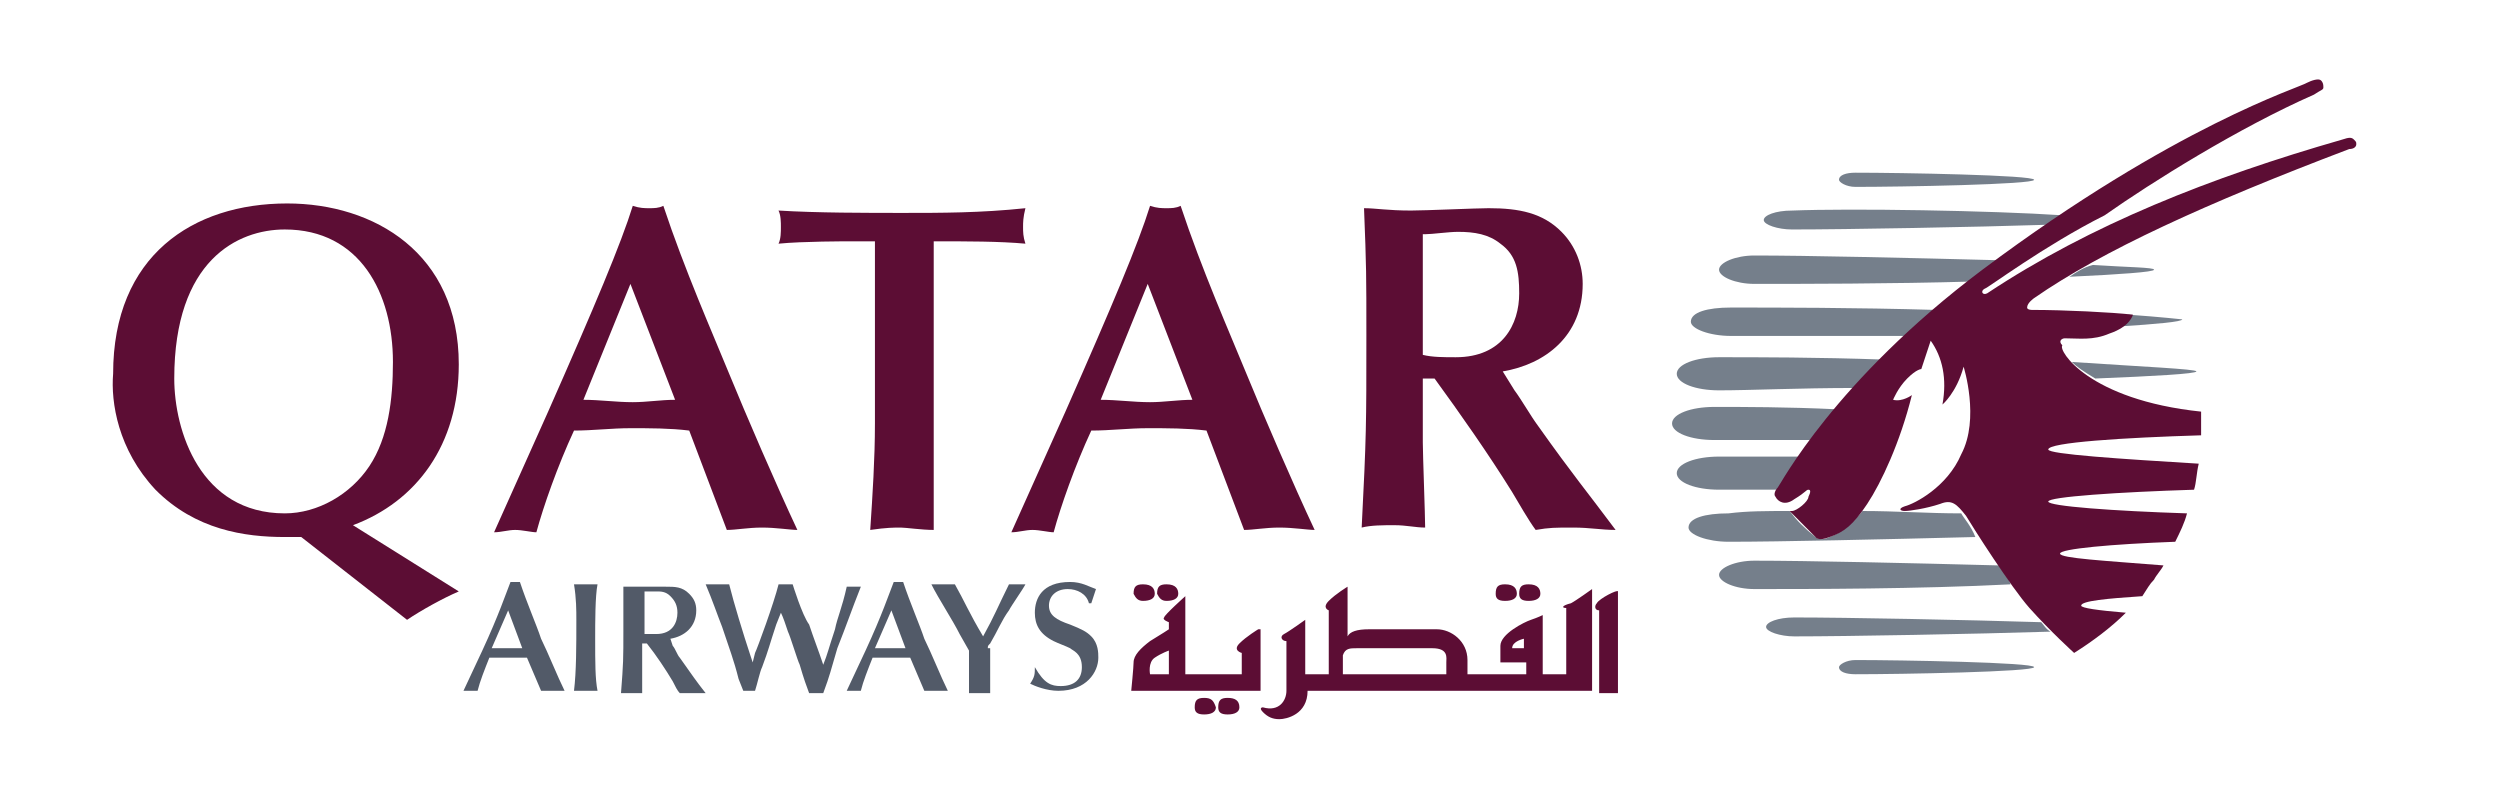 <svg width="115" height="37" viewBox="0 0 115 37" fill="none" xmlns="http://www.w3.org/2000/svg">
<path d="M24.024 29.818C23.808 29.818 23.592 29.818 23.375 29.818C23.159 29.818 22.834 29.818 22.618 29.818L23.375 28.077L24.024 29.818ZM24.89 31.777C24.998 31.777 25.214 31.777 25.43 31.777C25.647 31.777 25.863 31.777 25.971 31.777C25.647 31.124 25.214 30.035 24.89 29.383C24.673 28.73 24.241 27.75 23.916 26.771C23.808 26.771 23.808 26.771 23.7 26.771C23.592 26.771 23.592 26.771 23.483 26.771C23.267 27.315 22.943 28.294 22.186 29.927L21.32 31.777C21.428 31.777 21.537 31.777 21.645 31.777C21.753 31.777 21.861 31.777 21.969 31.777C22.077 31.341 22.294 30.797 22.51 30.253C22.834 30.253 23.051 30.253 23.375 30.253C23.7 30.253 24.024 30.253 24.241 30.253L24.565 31.015L24.89 31.777Z" fill="#525A68"/>
<path d="M26.512 28.512C26.512 29.709 26.512 30.906 26.404 31.776C26.512 31.776 26.729 31.776 26.945 31.776C27.161 31.776 27.27 31.776 27.486 31.776C27.378 31.232 27.378 30.471 27.378 29.382C27.378 28.621 27.378 27.424 27.486 26.879C27.27 26.879 27.161 26.879 26.945 26.879C26.837 26.879 26.621 26.879 26.404 26.879C26.512 27.532 26.512 28.076 26.512 28.512Z" fill="#525A68"/>
<path d="M30.838 29.382C31.487 29.274 32.028 28.838 32.028 28.076C32.028 27.75 31.919 27.532 31.703 27.315C31.378 26.988 31.054 26.988 30.621 26.988C30.405 26.988 29.648 26.988 29.432 26.988C29.107 26.988 28.891 26.988 28.675 26.988C28.675 27.859 28.675 27.968 28.675 28.947C28.675 30.362 28.675 30.471 28.566 31.885C28.675 31.885 28.891 31.885 29.107 31.885C29.323 31.885 29.432 31.885 29.54 31.885C29.54 31.668 29.54 30.797 29.54 30.579V29.6H29.756C30.189 30.144 30.621 30.797 30.946 31.341C31.054 31.559 31.162 31.776 31.27 31.885C31.487 31.885 31.595 31.885 31.811 31.885C32.028 31.885 32.244 31.885 32.46 31.885C32.028 31.341 31.811 31.015 31.27 30.253C31.162 30.144 31.054 29.818 30.946 29.709L30.838 29.382ZM29.648 27.206C29.756 27.206 29.973 27.206 30.189 27.206C30.405 27.206 30.621 27.206 30.838 27.424C31.054 27.641 31.162 27.859 31.162 28.185C31.162 28.621 30.946 29.165 30.189 29.165C29.973 29.165 29.864 29.165 29.648 29.165V27.206Z" fill="#525A68"/>
<path d="M34.516 30.144C34.191 29.165 33.759 27.75 33.542 26.879C33.326 26.879 33.218 26.879 33.002 26.879C32.785 26.879 32.569 26.879 32.461 26.879C32.785 27.641 33.002 28.294 33.218 28.838C33.542 29.818 33.759 30.362 33.975 31.232L34.191 31.776C34.3 31.776 34.408 31.776 34.516 31.776C34.624 31.776 34.624 31.776 34.732 31.776C34.84 31.45 34.949 30.906 35.057 30.688C35.381 29.818 35.381 29.709 35.706 28.729L35.922 28.185C36.03 28.403 36.138 28.729 36.246 29.056C36.355 29.273 36.679 30.362 36.787 30.579C36.895 30.906 36.895 31.015 37.22 31.885C37.328 31.885 37.436 31.885 37.544 31.885C37.653 31.885 37.761 31.885 37.869 31.885C38.193 31.015 38.193 30.906 38.518 29.818C38.95 28.729 39.167 28.076 39.599 26.988C39.491 26.988 39.383 26.988 39.275 26.988C39.167 26.988 39.059 26.988 38.95 26.988C38.734 27.968 38.518 28.403 38.41 28.947C38.085 29.927 38.085 30.035 37.869 30.579C37.653 29.927 37.436 29.382 37.22 28.729C36.895 28.294 36.463 26.879 36.463 26.879C36.355 26.879 36.246 26.879 36.138 26.879C36.03 26.879 35.922 26.879 35.814 26.879C35.598 27.75 34.84 29.818 34.732 30.035L34.624 30.471L34.516 30.144Z" fill="#525A68"/>
<path d="M41.653 29.818C41.437 29.818 41.221 29.818 41.004 29.818C40.788 29.818 40.464 29.818 40.247 29.818L41.004 28.077L41.653 29.818ZM42.519 31.777C42.627 31.777 42.843 31.777 43.059 31.777C43.276 31.777 43.492 31.777 43.6 31.777C43.276 31.124 42.843 30.035 42.519 29.383C42.302 28.73 41.87 27.75 41.545 26.771C41.437 26.771 41.437 26.771 41.329 26.771C41.221 26.771 41.221 26.771 41.112 26.771C40.896 27.315 40.572 28.294 39.815 29.927L38.949 31.777C39.057 31.777 39.166 31.777 39.274 31.777C39.382 31.777 39.49 31.777 39.598 31.777C39.706 31.341 39.923 30.797 40.139 30.253C40.464 30.253 40.68 30.253 41.004 30.253C41.329 30.253 41.653 30.253 41.87 30.253L42.194 31.015L42.519 31.777Z" fill="#525A68"/>
<path d="M45.44 29.818C45.44 29.709 45.44 29.709 45.548 29.6C45.872 29.056 46.089 28.512 46.413 28.076C46.521 27.859 47.062 27.097 47.17 26.879C47.062 26.879 47.062 26.879 46.846 26.879C46.737 26.879 46.521 26.879 46.413 26.879C45.872 27.968 45.764 28.294 45.223 29.273C44.574 28.185 44.358 27.641 43.925 26.879C43.709 26.879 43.493 26.879 43.385 26.879C43.276 26.879 43.06 26.879 42.844 26.879C43.168 27.532 43.817 28.512 44.142 29.165L44.574 29.927C44.574 30.362 44.574 31.341 44.574 31.885C44.682 31.885 44.899 31.885 45.007 31.885C45.223 31.885 45.331 31.885 45.548 31.885C45.548 31.232 45.548 30.797 45.548 30.253V29.818H45.44Z" fill="#525A68"/>
<path d="M47.603 30.688C47.603 31.015 47.603 31.124 47.387 31.45C47.603 31.559 48.144 31.777 48.685 31.777C49.983 31.777 50.523 30.906 50.523 30.253C50.523 30.035 50.523 29.6 50.199 29.274C49.983 29.056 49.766 28.947 49.225 28.73C48.577 28.512 48.252 28.294 48.252 27.859C48.252 27.424 48.577 27.097 49.117 27.097C49.55 27.097 49.983 27.315 50.091 27.75H50.199C50.307 27.424 50.307 27.424 50.415 27.097C50.091 26.988 49.766 26.771 49.225 26.771C47.928 26.771 47.603 27.532 47.603 28.186C47.603 28.73 47.819 29.165 48.468 29.491C48.685 29.6 49.009 29.709 49.225 29.818C49.334 29.927 49.766 30.035 49.766 30.688C49.766 31.233 49.442 31.559 48.793 31.559C48.36 31.559 48.036 31.45 47.603 30.688Z" fill="#525A68"/>
<path d="M8.016 17.412C8.016 11.971 10.937 10.556 13.1 10.556C16.561 10.556 18.075 13.494 18.075 16.65C18.075 18.391 17.859 20.132 16.994 21.438C16.128 22.744 14.614 23.615 13.1 23.615C9.206 23.615 8.016 19.806 8.016 17.412ZM18.724 28.512C19.373 28.076 20.347 27.532 21.104 27.206L16.236 24.159C19.157 23.071 21.104 20.459 21.104 16.759C21.104 11.644 17.21 9.359 13.208 9.359C8.882 9.359 5.204 11.753 5.204 17.194C5.096 18.5 5.421 20.677 7.151 22.526C8.99 24.377 11.261 24.703 13.1 24.703C13.316 24.703 13.533 24.703 13.857 24.703L18.724 28.512Z" fill="#5C0D34"/>
<path d="M31.055 18.391C30.406 18.391 29.757 18.5 29.108 18.5C28.351 18.5 27.594 18.391 26.837 18.391L29 13.059L31.055 18.391ZM33.434 24.377C33.867 24.377 34.408 24.268 35.057 24.268C35.706 24.268 36.355 24.377 36.679 24.377C35.706 22.309 34.3 19.044 33.542 17.194C32.785 15.344 31.488 12.406 30.514 9.468C30.298 9.577 30.081 9.577 29.865 9.577C29.649 9.577 29.432 9.577 29.108 9.468C28.567 11.209 27.377 14.038 25.214 18.935L22.727 24.485C23.051 24.485 23.375 24.377 23.7 24.377C24.024 24.377 24.457 24.485 24.673 24.485C24.998 23.288 25.647 21.438 26.404 19.806C27.269 19.806 28.134 19.697 29 19.697C29.865 19.697 30.838 19.697 31.704 19.806L32.569 22.091L33.434 24.377Z" fill="#5C0D34"/>
<path d="M42.951 13.494C42.951 12.624 42.951 11.862 42.951 11.1C44.465 11.1 45.98 11.1 47.169 11.209C47.061 10.883 47.061 10.665 47.061 10.447C47.061 10.23 47.061 10.012 47.169 9.577C45.114 9.794 43.276 9.794 41.545 9.794C39.923 9.794 37.543 9.794 35.812 9.685C35.921 9.903 35.921 10.23 35.921 10.447C35.921 10.665 35.921 10.991 35.812 11.209C36.894 11.1 38.949 11.1 39.165 11.1H40.247C40.247 11.971 40.247 12.732 40.247 13.494V19.48C40.247 21.112 40.139 22.744 40.031 24.377C40.788 24.268 41.112 24.268 41.437 24.268C41.653 24.268 42.41 24.377 42.951 24.377C42.951 23.832 42.951 23.071 42.951 21.438V13.494Z" fill="#5C0D34"/>
<path d="M54.85 18.391C54.201 18.391 53.552 18.5 52.903 18.5C52.146 18.5 51.389 18.391 50.632 18.391L52.795 13.059L54.85 18.391ZM57.229 24.377C57.662 24.377 58.203 24.268 58.852 24.268C59.501 24.268 60.15 24.377 60.474 24.377C59.501 22.309 58.094 19.044 57.337 17.194C56.58 15.344 55.282 12.406 54.309 9.468C54.093 9.577 53.876 9.577 53.66 9.577C53.444 9.577 53.227 9.577 52.903 9.468C52.362 11.209 51.172 14.038 49.009 18.935L46.522 24.485C46.846 24.485 47.17 24.377 47.495 24.377C47.819 24.377 48.252 24.485 48.468 24.485C48.793 23.288 49.442 21.438 50.199 19.806C51.064 19.806 51.929 19.697 52.795 19.697C53.66 19.697 54.633 19.697 55.499 19.806L56.364 22.091L57.229 24.377Z" fill="#5C0D34"/>
<path d="M69.126 17.085C71.073 16.759 72.804 15.453 72.804 13.059C72.804 12.188 72.479 11.318 71.83 10.665C70.965 9.794 69.883 9.577 68.477 9.577C67.936 9.577 65.557 9.685 64.908 9.685C63.827 9.685 63.286 9.577 62.745 9.577C62.853 12.297 62.853 12.624 62.853 15.453C62.853 19.588 62.853 20.024 62.637 24.268C63.069 24.159 63.61 24.159 64.151 24.159C64.692 24.159 65.124 24.268 65.557 24.268C65.557 23.724 65.449 20.894 65.449 20.35V17.412H65.99C67.179 19.044 68.477 20.894 69.559 22.636C69.883 23.18 70.316 23.941 70.641 24.377C71.29 24.268 71.506 24.268 72.371 24.268C73.128 24.268 73.669 24.377 74.318 24.377C73.02 22.636 72.371 21.874 70.749 19.588C70.424 19.153 69.992 18.391 69.667 17.956L69.126 17.085ZM65.557 10.774C65.882 10.774 66.639 10.665 67.071 10.665C67.828 10.665 68.477 10.774 69.018 11.209C69.775 11.753 69.883 12.515 69.883 13.494C69.883 14.909 69.126 16.433 66.963 16.433C66.422 16.433 65.882 16.433 65.449 16.324V10.774H65.557Z" fill="#5C0D34"/>
<path d="M101.033 17.085C101.033 17.194 99.086 17.303 96.382 17.412C95.842 17.085 95.517 16.868 95.301 16.65C98.546 16.868 101.033 16.977 101.033 17.085Z" fill="#757F8B"/>
<path d="M99.087 12.406C99.087 12.515 97.465 12.623 95.193 12.732C95.518 12.515 95.842 12.297 96.275 12.188C97.897 12.297 99.087 12.297 99.087 12.406Z" fill="#757F8B"/>
<path d="M81.782 22.526C80.7 22.526 79.727 22.526 79.078 22.526C77.996 22.526 77.131 22.2 77.131 21.765C77.131 21.329 77.996 21.003 79.078 21.003C80.051 21.003 81.241 21.003 82.755 21.003C82.106 21.982 81.89 22.418 81.782 22.526Z" fill="#757F8B"/>
<path d="M82.323 23.506C82.647 23.941 82.972 24.268 83.513 24.703C83.513 24.703 83.729 24.921 84.161 24.703C84.702 24.485 85.135 24.159 85.676 23.506C87.19 23.506 88.704 23.615 90.218 23.615C90.326 23.833 90.651 24.159 90.867 24.703C86.541 24.812 81.89 24.921 79.511 24.921C78.537 24.921 77.672 24.594 77.672 24.268C77.672 23.833 78.429 23.615 79.511 23.615C80.376 23.506 81.241 23.506 82.323 23.506Z" fill="#757F8B"/>
<path d="M80.699 27.097C79.833 27.097 79.076 26.771 79.076 26.444C79.076 26.118 79.833 25.791 80.699 25.791C83.078 25.791 87.837 25.9 91.947 26.009C92.163 26.335 92.38 26.553 92.488 26.88C88.27 27.097 83.186 27.097 80.699 27.097Z" fill="#757F8B"/>
<path d="M94.328 29.056C90.866 29.165 84.918 29.274 82.538 29.274C81.889 29.274 81.24 29.056 81.24 28.838C81.24 28.621 81.781 28.403 82.538 28.403C84.918 28.403 90.434 28.512 93.895 28.621C94.003 28.73 94.111 28.947 94.328 29.056Z" fill="#757F8B"/>
<path d="M85.351 30.362C87.406 30.362 93.571 30.471 93.571 30.688C93.571 30.906 87.406 31.015 85.351 31.015C84.918 31.015 84.594 30.906 84.594 30.688C84.594 30.579 84.918 30.362 85.351 30.362Z" fill="#757F8B"/>
<path d="M85.351 17.847C82.755 17.847 80.484 17.956 79.078 17.956C77.996 17.956 77.131 17.629 77.131 17.194C77.131 16.759 77.996 16.432 79.078 16.432C80.808 16.432 83.62 16.432 86.649 16.541C86.108 16.977 85.675 17.412 85.351 17.847Z" fill="#757F8B"/>
<path d="M97.897 14.474C99.412 14.582 100.385 14.691 100.385 14.691C100.385 14.8 99.195 14.909 97.465 15.018C97.789 14.8 97.897 14.582 97.897 14.474Z" fill="#757F8B"/>
<path d="M79.618 15.453C78.645 15.453 77.779 15.127 77.779 14.8C77.779 14.365 78.536 14.147 79.618 14.147C81.673 14.147 85.35 14.147 89.028 14.256C88.595 14.691 88.163 15.018 87.73 15.453C84.485 15.453 81.457 15.453 79.618 15.453Z" fill="#757F8B"/>
<path d="M90.757 12.95C86.972 13.059 82.862 13.059 80.699 13.059C79.833 13.059 79.076 12.732 79.076 12.406C79.076 12.079 79.833 11.753 80.699 11.753C83.078 11.753 87.837 11.862 91.947 11.971C91.731 12.079 91.514 12.297 91.298 12.406C91.082 12.623 90.865 12.732 90.757 12.95Z" fill="#757F8B"/>
<path d="M82.431 10.556C81.782 10.556 81.133 10.338 81.133 10.121C81.133 9.903 81.674 9.686 82.431 9.686C85.135 9.577 91.624 9.686 94.869 9.903C94.653 10.012 94.436 10.23 94.22 10.338C90.867 10.447 84.918 10.556 82.431 10.556Z" fill="#757F8B"/>
<path d="M78.861 20.241C77.779 20.241 76.914 19.915 76.914 19.48C76.914 19.044 77.779 18.718 78.861 18.718C80.159 18.718 82.214 18.718 84.485 18.827C84.053 19.371 83.728 19.806 83.404 20.241C81.565 20.241 79.942 20.241 78.861 20.241Z" fill="#757F8B"/>
<path d="M84.594 8.271C84.594 8.053 84.918 7.944 85.351 7.944C87.406 7.944 93.571 8.053 93.571 8.271C93.571 8.488 87.406 8.597 85.351 8.597C84.918 8.597 84.594 8.38 84.594 8.271Z" fill="#757F8B"/>
<path d="M101.251 18.935C101.251 19.262 101.251 19.697 101.251 20.024C97.681 20.133 94.22 20.35 94.22 20.677C94.22 20.894 97.573 21.112 101.142 21.329C101.034 21.765 101.034 22.2 100.926 22.527C97.465 22.635 94.22 22.853 94.22 23.071C94.22 23.288 97.249 23.506 100.602 23.615C100.493 24.05 100.277 24.485 100.061 24.921C97.141 25.029 94.761 25.247 94.761 25.465C94.761 25.683 96.816 25.791 99.52 26.009C99.412 26.227 99.195 26.444 99.087 26.662C98.871 26.88 98.763 27.097 98.547 27.424C96.924 27.532 95.734 27.641 95.734 27.859C95.734 27.968 96.492 28.077 97.789 28.185C97.141 28.838 96.275 29.491 95.41 30.035C95.41 30.035 94.328 29.056 93.355 27.968C92.49 26.988 90.759 24.268 90.435 23.724C90.002 23.18 89.786 22.962 89.245 23.18C88.596 23.397 87.839 23.506 87.623 23.506C87.406 23.506 87.298 23.397 87.623 23.288C88.055 23.18 89.569 22.418 90.218 20.894C91.084 19.262 90.326 16.868 90.326 16.868C90.002 18.065 89.353 18.609 89.353 18.609C89.569 17.412 89.353 16.433 88.812 15.671L88.38 16.977C88.38 16.977 88.163 16.977 87.731 17.412C87.298 17.847 87.082 18.391 87.082 18.391C87.514 18.5 87.947 18.174 87.947 18.174C87.406 20.35 86.541 22.2 85.892 23.18C85.243 24.159 84.81 24.485 84.161 24.703C83.621 24.921 83.512 24.703 83.512 24.703C83.08 24.268 82.755 23.941 82.323 23.506C82.323 23.506 82.323 23.506 82.431 23.506C82.647 23.506 83.188 23.071 83.188 22.853C83.296 22.635 83.296 22.527 83.188 22.527C83.08 22.527 83.08 22.635 82.539 22.962C82.106 23.288 81.782 23.071 81.674 22.853C81.566 22.744 81.674 22.527 81.782 22.418C81.89 22.309 84.378 17.521 91.192 12.406C100.061 5.768 105.793 4.027 106.118 3.809C106.334 3.7 106.659 3.591 106.767 3.7C106.875 3.809 106.875 3.918 106.875 4.027C106.875 4.135 106.767 4.135 106.442 4.353C102.981 5.877 98.979 8.38 96.816 9.903C94.004 11.318 91.408 13.277 91.3 13.277C91.084 13.385 91.192 13.603 91.408 13.494C96.167 10.338 101.683 8.162 107.74 6.421C108.065 6.312 108.173 6.312 108.281 6.421C108.389 6.53 108.389 6.53 108.389 6.638C108.389 6.747 108.281 6.856 108.065 6.856C101.467 9.359 96.708 11.535 93.571 13.712C93.571 13.712 93.247 13.93 93.247 14.147C93.247 14.256 93.463 14.256 93.463 14.256C94.977 14.256 97.141 14.365 98.114 14.474C98.114 14.474 98.006 15.018 97.032 15.344C96.275 15.671 95.626 15.562 94.977 15.562C94.869 15.562 94.653 15.671 94.869 15.888C94.653 16.106 96.059 18.391 101.251 18.935Z" fill="#5C0D34"/>
<path d="M53.768 31.015H52.902C52.902 31.015 52.794 30.471 53.119 30.253C53.443 30.035 53.768 29.927 53.768 29.927V31.015ZM57.878 28.947C57.878 28.947 57.337 29.273 57.012 29.6C56.688 29.927 57.121 30.035 57.121 30.035V31.015H54.525V27.424C54.525 27.424 53.551 28.294 53.551 28.403C53.443 28.512 53.768 28.621 53.768 28.621V28.947C53.768 28.947 53.443 29.165 52.902 29.491C52.47 29.818 52.145 30.144 52.145 30.471C52.145 30.688 52.037 31.776 52.037 31.776H57.986V28.947H57.878ZM52.578 27.641C52.902 27.641 53.119 27.532 53.119 27.315C53.119 27.097 53.011 26.879 52.578 26.879C52.253 26.879 52.145 26.988 52.145 27.315C52.253 27.532 52.362 27.641 52.578 27.641ZM53.66 27.641C53.984 27.641 54.2 27.532 54.2 27.315C54.2 27.097 54.092 26.879 53.66 26.879C53.335 26.879 53.227 26.988 53.227 27.315C53.335 27.532 53.443 27.641 53.66 27.641ZM55.39 32.103C55.066 32.103 54.957 32.212 54.957 32.538C54.957 32.756 55.066 32.865 55.39 32.865C55.715 32.865 55.931 32.756 55.931 32.538C55.823 32.212 55.715 32.103 55.39 32.103ZM56.472 32.103C56.147 32.103 56.039 32.212 56.039 32.538C56.039 32.756 56.147 32.865 56.472 32.865C56.796 32.865 57.012 32.756 57.012 32.538C57.012 32.212 56.796 32.103 56.472 32.103ZM69.234 27.641C69.559 27.641 69.775 27.532 69.775 27.315C69.775 27.097 69.667 26.879 69.234 26.879C68.91 26.879 68.802 26.988 68.802 27.315C68.802 27.532 68.91 27.641 69.234 27.641ZM70.316 27.641C70.641 27.641 70.857 27.532 70.857 27.315C70.857 27.097 70.749 26.879 70.316 26.879C69.992 26.879 69.883 26.988 69.883 27.315C69.883 27.532 69.992 27.641 70.316 27.641ZM73.453 27.75C73.344 27.859 73.344 28.076 73.561 28.076V31.885H74.426V27.206C74.426 27.097 73.561 27.532 73.453 27.75ZM70.1 29.818H69.559C69.559 29.491 70.1 29.382 70.1 29.382V29.818ZM66.531 30.471C66.531 30.579 66.531 30.797 66.531 31.015H61.772V30.144C61.88 29.818 62.096 29.818 62.42 29.818H65.882C66.639 29.818 66.531 30.253 66.531 30.471ZM72.047 27.968V31.015H70.965V28.294C70.965 28.294 70.749 28.403 70.424 28.512C70.1 28.621 69.018 29.165 69.018 29.709V30.471H70.208V31.015H67.504C67.504 30.906 67.504 30.688 67.504 30.362C67.504 29.491 66.747 28.947 66.098 28.947H62.961C62.42 28.947 62.096 29.056 61.988 29.273V26.988C61.988 26.988 61.447 27.315 61.123 27.641C60.798 27.968 61.123 28.076 61.123 28.076V31.015H60.041V28.512C60.041 28.512 59.284 29.056 59.068 29.165C58.851 29.273 58.959 29.491 59.176 29.491C59.176 29.491 59.176 31.341 59.176 31.776C59.176 32.212 58.851 32.756 58.094 32.538C58.094 32.538 57.878 32.538 58.094 32.756C58.31 32.974 58.527 33.082 58.851 33.082C59.176 33.082 60.149 32.865 60.149 31.776H73.236V27.097C73.236 27.097 72.479 27.641 72.263 27.75C71.83 27.859 71.83 27.968 72.047 27.968Z" fill="#5C0D34"/>
</svg>
